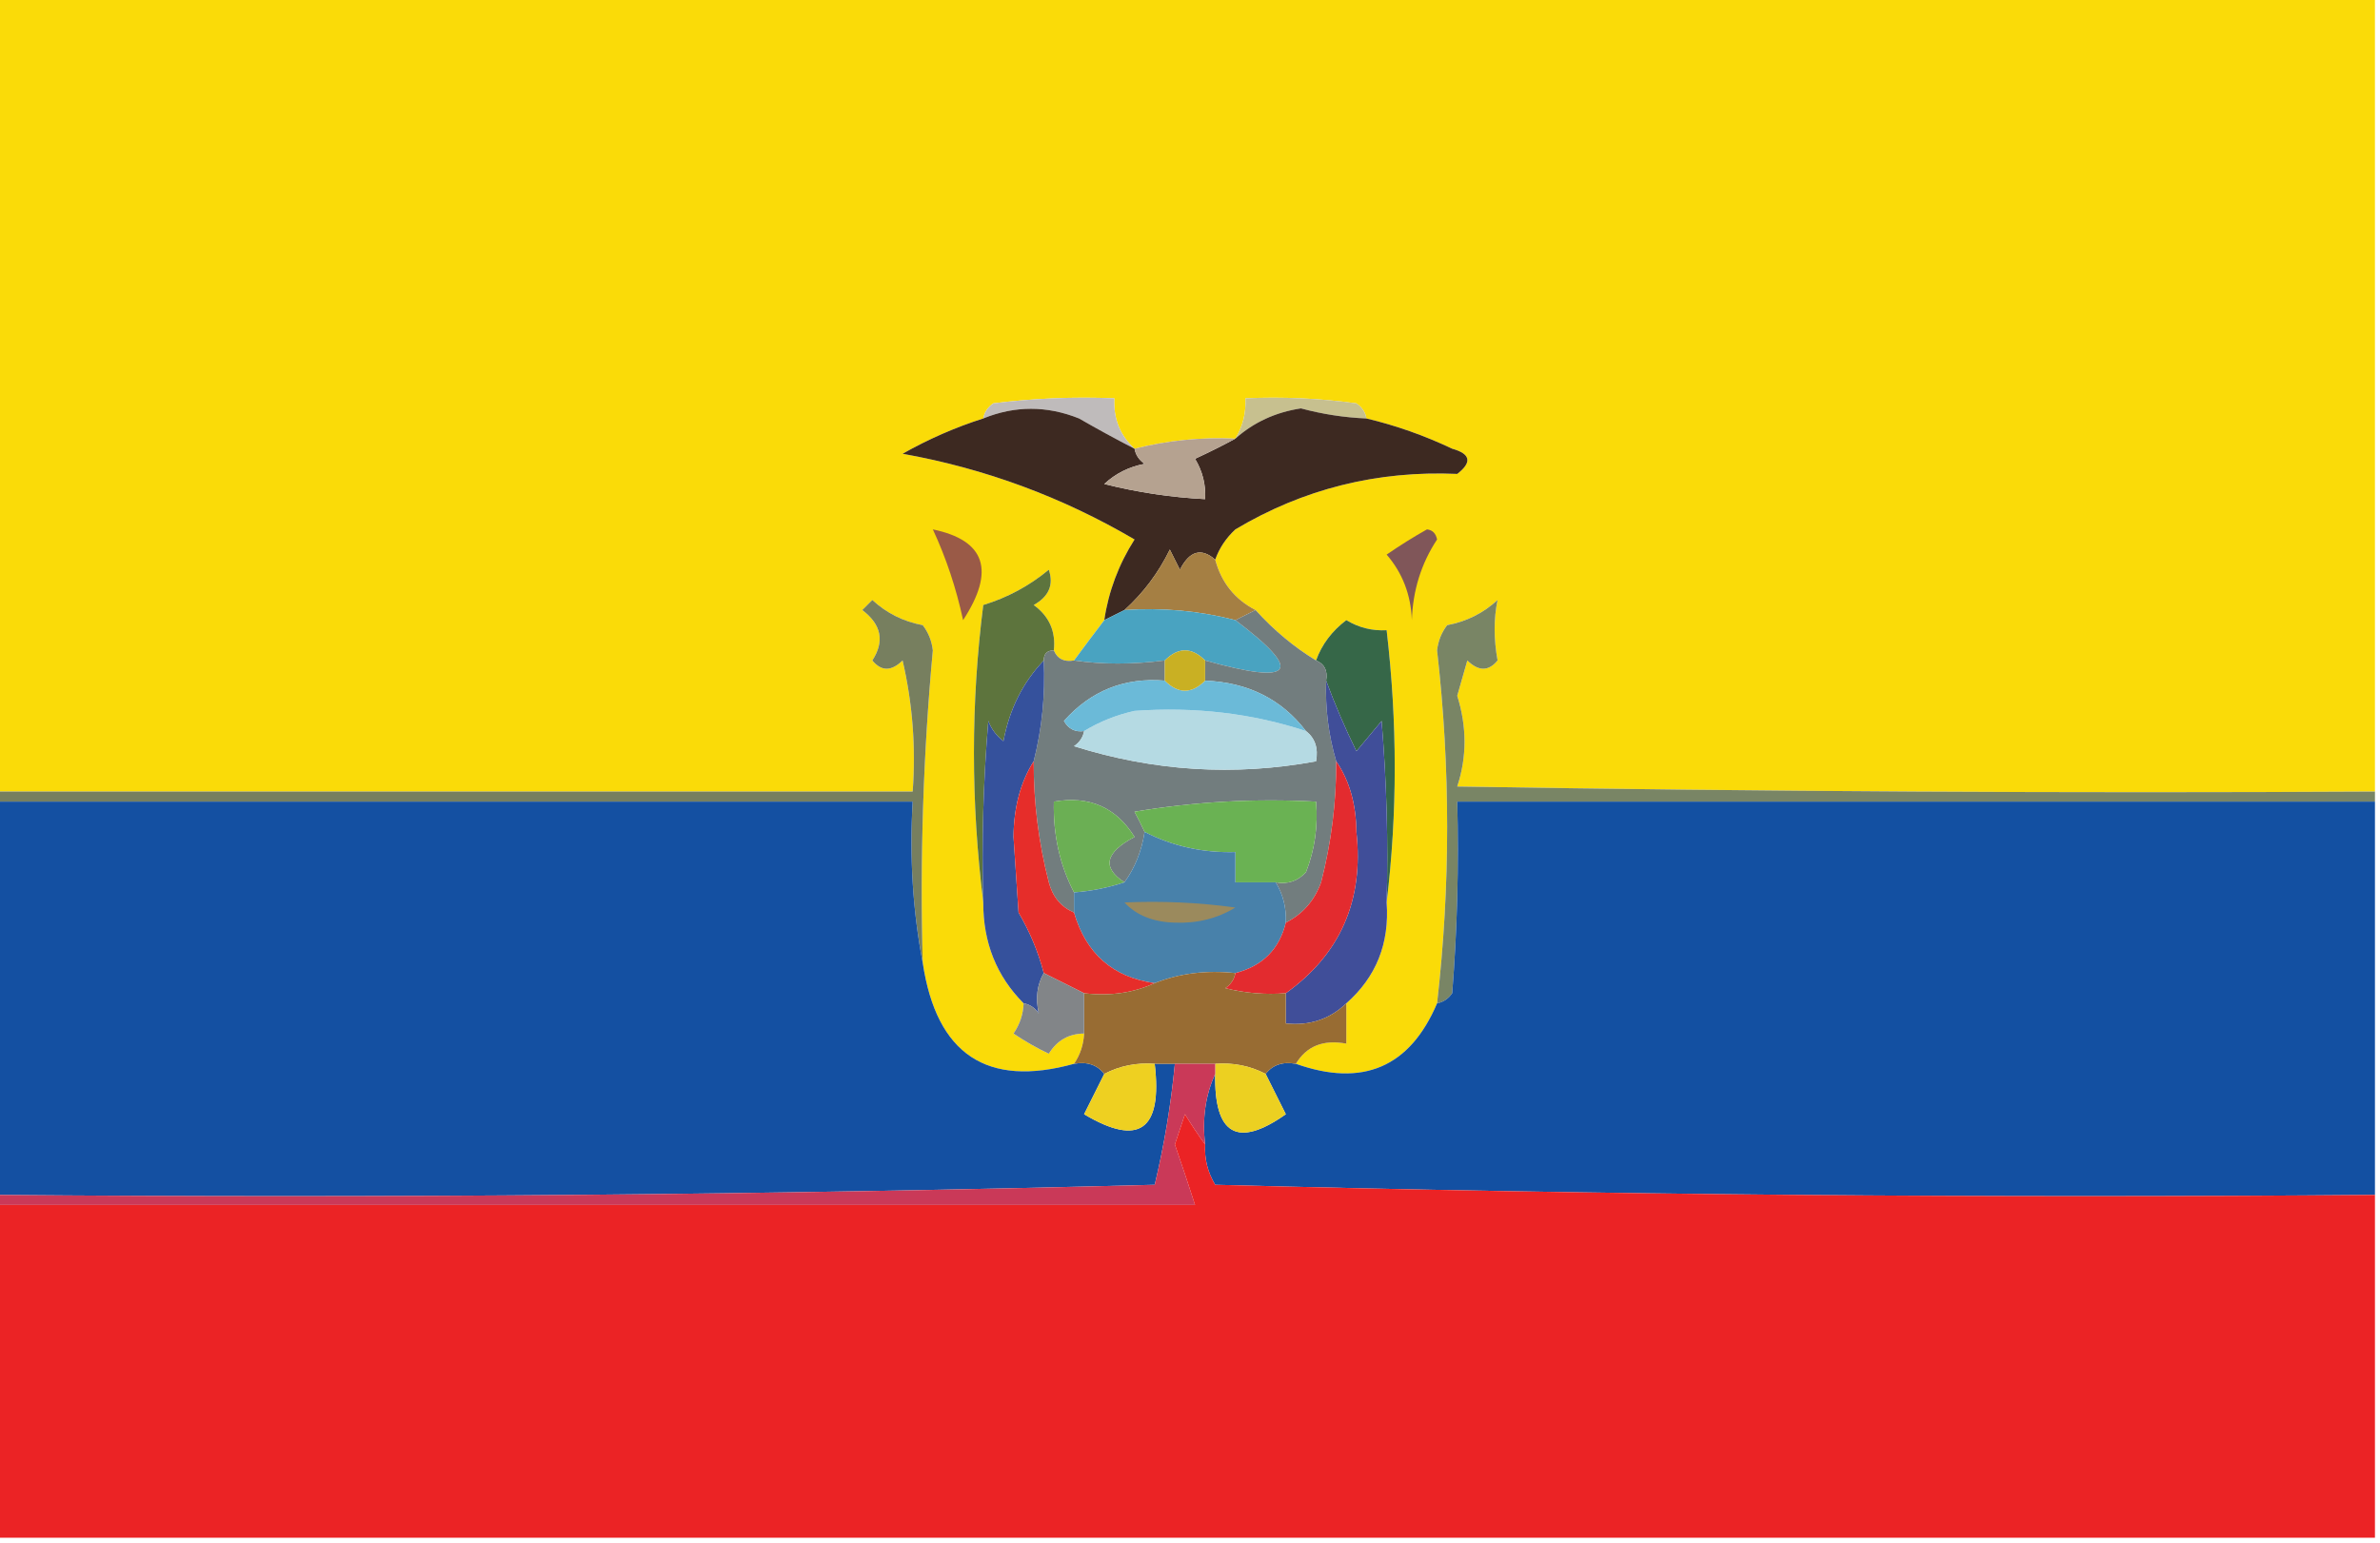 <?xml version="1.0" encoding="UTF-8"?>
<!DOCTYPE svg PUBLIC "-//W3C//DTD SVG 1.1//EN" "http://www.w3.org/Graphics/SVG/1.1/DTD/svg11.dtd">
<svg xmlns="http://www.w3.org/2000/svg" version="1.1" width="236px" height="153px" style="shape-rendering:geometricPrecision; text-rendering:geometricPrecision; image-rendering:optimizeQuality; fill-rule:evenodd; clip-rule:evenodd" xmlns:xlink="http://www.w3.org/1999/xlink">
<g><path style="opacity:1" fill="#fadb08" d="M -0.5,-0.5 C 78.167,-0.5 156.833,-0.5 235.5,-0.5C 235.5,25.833 235.5,52.167 235.5,78.5C 205.165,78.667 174.832,78.5 144.5,78C 145.464,75.077 145.464,72.077 144.5,69C 144.833,67.833 145.167,66.667 145.5,65.5C 146.609,66.59 147.609,66.59 148.5,65.5C 148.112,63.359 148.112,61.359 148.5,59.5C 147.088,60.806 145.421,61.64 143.5,62C 142.941,62.725 142.608,63.558 142.5,64.5C 143.832,76.186 143.832,87.852 142.5,99.5C 139.795,105.849 135.128,107.849 128.5,105.5C 129.552,103.744 131.219,103.077 133.5,103.5C 133.5,102.167 133.5,100.833 133.5,99.5C 136.46,96.9 137.794,93.567 137.5,89.5C 138.57,80.66 138.57,71.66 137.5,62.5C 136.07,62.579 134.736,62.246 133.5,61.5C 132.066,62.588 131.066,63.922 130.5,65.5C 128.304,64.162 126.304,62.495 124.5,60.5C 122.445,59.441 121.111,57.775 120.5,55.5C 120.908,54.357 121.575,53.357 122.5,52.5C 129.232,48.484 136.565,46.65 144.5,47C 145.993,45.844 145.826,45.01 144,44.5C 141.256,43.197 138.423,42.197 135.5,41.5C 135.389,40.883 135.056,40.383 134.5,40C 130.848,39.501 127.182,39.335 123.5,39.5C 123.567,40.959 123.234,42.292 122.5,43.5C 119.098,43.342 115.764,43.676 112.5,44.5C 111.058,43.181 110.392,41.514 110.5,39.5C 106.486,39.334 102.486,39.501 98.5,40C 97.944,40.383 97.611,40.883 97.5,41.5C 94.738,42.38 92.071,43.546 89.5,45C 97.66,46.458 105.327,49.291 112.5,53.5C 110.924,55.979 109.924,58.646 109.5,61.5C 108.512,62.795 107.512,64.128 106.5,65.5C 105.508,65.672 104.842,65.338 104.5,64.5C 104.703,62.61 104.037,61.11 102.5,60C 104.007,59.163 104.507,57.996 104,56.5C 102.065,58.102 99.899,59.269 97.5,60C 96.266,69.715 96.266,79.548 97.5,89.5C 97.486,93.475 98.819,96.808 101.5,99.5C 101.461,100.583 101.127,101.583 100.5,102.5C 101.628,103.262 102.795,103.929 104,104.5C 104.816,103.177 105.983,102.511 107.5,102.5C 107.443,103.609 107.11,104.609 106.5,105.5C 97.866,107.892 92.866,104.559 91.5,95.5C 91.214,85.134 91.547,74.8 92.5,64.5C 92.392,63.558 92.058,62.725 91.5,62C 89.579,61.64 87.912,60.806 86.5,59.5C 86.167,59.833 85.833,60.167 85.5,60.5C 87.401,61.935 87.734,63.602 86.5,65.5C 87.391,66.59 88.391,66.59 89.5,65.5C 90.492,69.783 90.826,74.116 90.5,78.5C 60.167,78.5 29.833,78.5 -0.5,78.5C -0.5,52.167 -0.5,25.833 -0.5,-0.5 Z"/></g>
<g><path style="opacity:1" fill="#c7c08f" d="M 135.5,41.5 C 133.304,41.41 131.137,41.077 129,40.5C 126.479,40.884 124.312,41.884 122.5,43.5C 123.234,42.292 123.567,40.959 123.5,39.5C 127.182,39.335 130.848,39.501 134.5,40C 135.056,40.383 135.389,40.883 135.5,41.5 Z"/></g>
<g><path style="opacity:1" fill="#bfbbbb" d="M 112.5,44.5 C 110.674,43.562 108.841,42.562 107,41.5C 103.807,40.223 100.64,40.223 97.5,41.5C 97.611,40.883 97.944,40.383 98.5,40C 102.486,39.501 106.486,39.334 110.5,39.5C 110.392,41.514 111.058,43.181 112.5,44.5 Z"/></g>
<g><path style="opacity:1" fill="#3d2921" d="M 112.5,44.5 C 112.611,45.117 112.944,45.617 113.5,46C 111.956,46.29 110.623,46.956 109.5,48C 112.793,48.826 116.126,49.326 119.5,49.5C 119.579,48.069 119.246,46.736 118.5,45.5C 119.949,44.828 121.282,44.161 122.5,43.5C 124.312,41.884 126.479,40.884 129,40.5C 131.137,41.077 133.304,41.41 135.5,41.5C 138.423,42.197 141.256,43.197 144,44.5C 145.826,45.01 145.993,45.844 144.5,47C 136.565,46.65 129.232,48.484 122.5,52.5C 121.575,53.357 120.908,54.357 120.5,55.5C 119.12,54.294 117.953,54.627 117,56.5C 116.667,55.833 116.333,55.167 116,54.5C 114.876,56.803 113.376,58.803 111.5,60.5C 110.833,60.833 110.167,61.167 109.5,61.5C 109.924,58.646 110.924,55.979 112.5,53.5C 105.327,49.291 97.66,46.458 89.5,45C 92.071,43.546 94.738,42.38 97.5,41.5C 100.64,40.223 103.807,40.223 107,41.5C 108.841,42.562 110.674,43.562 112.5,44.5 Z"/></g>
<g><path style="opacity:1" fill="#b5a290" d="M 122.5,43.5 C 121.282,44.161 119.949,44.828 118.5,45.5C 119.246,46.736 119.579,48.069 119.5,49.5C 116.126,49.326 112.793,48.826 109.5,48C 110.623,46.956 111.956,46.29 113.5,46C 112.944,45.617 112.611,45.117 112.5,44.5C 115.764,43.676 119.098,43.342 122.5,43.5 Z"/></g>
<g><path style="opacity:1" fill="#805659" d="M 141.5,52.5 C 142.043,52.56 142.376,52.893 142.5,53.5C 140.929,55.882 140.096,58.549 140,61.5C 139.907,58.992 139.074,56.826 137.5,55C 138.858,54.066 140.192,53.232 141.5,52.5 Z"/></g>
<g><path style="opacity:1" fill="#5d743d" d="M 104.5,64.5 C 103.833,64.5 103.5,64.833 103.5,65.5C 101.426,67.675 100.093,70.342 99.5,73.5C 98.808,72.975 98.308,72.308 98,71.5C 97.501,77.491 97.334,83.491 97.5,89.5C 96.266,79.548 96.266,69.715 97.5,60C 99.899,59.269 102.065,58.102 104,56.5C 104.507,57.996 104.007,59.163 102.5,60C 104.037,61.11 104.703,62.61 104.5,64.5 Z"/></g>
<g><path style="opacity:1" fill="#a57f43" d="M 120.5,55.5 C 121.111,57.775 122.445,59.441 124.5,60.5C 123.833,60.833 123.167,61.167 122.5,61.5C 118.936,60.577 115.269,60.244 111.5,60.5C 113.376,58.803 114.876,56.803 116,54.5C 116.333,55.167 116.667,55.833 117,56.5C 117.953,54.627 119.12,54.294 120.5,55.5 Z"/></g>
<g><path style="opacity:1" fill="#9a5a47" d="M 92.5,52.5 C 97.715,53.584 98.715,56.584 95.5,61.5C 94.815,58.322 93.815,55.322 92.5,52.5 Z"/></g>
<g><path style="opacity:1" fill="#49a3c1" d="M 111.5,60.5 C 115.269,60.244 118.936,60.577 122.5,61.5C 129.334,66.648 128.334,67.982 119.5,65.5C 118.167,64.167 116.833,64.167 115.5,65.5C 112.281,65.906 109.281,65.906 106.5,65.5C 107.512,64.128 108.512,62.795 109.5,61.5C 110.167,61.167 110.833,60.833 111.5,60.5 Z"/></g>
<g><path style="opacity:1" fill="#366748" d="M 137.5,89.5 C 137.666,83.491 137.499,77.491 137,71.5C 136.167,72.5 135.333,73.5 134.5,74.5C 133.34,72.125 132.34,69.792 131.5,67.5C 131.672,66.508 131.338,65.842 130.5,65.5C 131.066,63.922 132.066,62.588 133.5,61.5C 134.736,62.246 136.07,62.579 137.5,62.5C 138.57,71.66 138.57,80.66 137.5,89.5 Z"/></g>
<g><path style="opacity:1" fill="#727d7e" d="M 124.5,60.5 C 126.304,62.495 128.304,64.162 130.5,65.5C 131.338,65.842 131.672,66.508 131.5,67.5C 131.401,70.237 131.735,72.904 132.5,75.5C 132.515,79.56 132.015,83.56 131,87.5C 130.34,89.324 129.173,90.657 127.5,91.5C 127.567,90.041 127.234,88.708 126.5,87.5C 127.675,87.719 128.675,87.386 129.5,86.5C 130.374,84.253 130.708,81.92 130.5,79.5C 124.463,79.171 118.463,79.504 112.5,80.5C 112.863,81.183 113.196,81.85 113.5,82.5C 113.204,84.403 112.537,86.07 111.5,87.5C 109.248,86.043 109.581,84.543 112.5,83C 110.672,80.058 108.005,78.891 104.5,79.5C 104.42,82.781 105.087,85.781 106.5,88.5C 106.5,89.167 106.5,89.833 106.5,90.5C 105.21,89.942 104.377,88.942 104,87.5C 102.985,83.56 102.485,79.56 102.5,75.5C 103.324,72.236 103.658,68.902 103.5,65.5C 103.5,64.833 103.833,64.5 104.5,64.5C 104.842,65.338 105.508,65.672 106.5,65.5C 109.281,65.906 112.281,65.906 115.5,65.5C 115.5,66.167 115.5,66.833 115.5,67.5C 111.495,67.169 108.162,68.503 105.5,71.5C 105.957,72.297 106.624,72.631 107.5,72.5C 107.389,73.117 107.056,73.617 106.5,74C 114.398,76.492 122.398,76.992 130.5,75.5C 130.737,74.209 130.404,73.209 129.5,72.5C 127.08,69.339 123.747,67.673 119.5,67.5C 119.5,66.833 119.5,66.167 119.5,65.5C 128.334,67.982 129.334,66.648 122.5,61.5C 123.167,61.167 123.833,60.833 124.5,60.5 Z"/></g>
<g><path style="opacity:1" fill="#b5dae3" d="M 129.5,72.5 C 130.404,73.209 130.737,74.209 130.5,75.5C 122.398,76.992 114.398,76.492 106.5,74C 107.056,73.617 107.389,73.117 107.5,72.5C 109.033,71.569 110.7,70.902 112.5,70.5C 118.49,70.074 124.157,70.741 129.5,72.5 Z"/></g>
<g><path style="opacity:1" fill="#6bbad8" d="M 115.5,67.5 C 116.833,68.833 118.167,68.833 119.5,67.5C 123.747,67.673 127.08,69.339 129.5,72.5C 124.157,70.741 118.49,70.074 112.5,70.5C 110.7,70.902 109.033,71.569 107.5,72.5C 106.624,72.631 105.957,72.297 105.5,71.5C 108.162,68.503 111.495,67.169 115.5,67.5 Z"/></g>
<g><path style="opacity:1" fill="#c9b023" d="M 119.5,65.5 C 119.5,66.167 119.5,66.833 119.5,67.5C 118.167,68.833 116.833,68.833 115.5,67.5C 115.5,66.833 115.5,66.167 115.5,65.5C 116.833,64.167 118.167,64.167 119.5,65.5 Z"/></g>
<g><path style="opacity:1" fill="#777f5f" d="M 91.5,95.5 C 90.512,90.359 90.179,85.026 90.5,79.5C 60.167,79.5 29.833,79.5 -0.5,79.5C -0.5,79.167 -0.5,78.833 -0.5,78.5C 29.833,78.5 60.167,78.5 90.5,78.5C 90.826,74.116 90.492,69.783 89.5,65.5C 88.391,66.59 87.391,66.59 86.5,65.5C 87.734,63.602 87.401,61.935 85.5,60.5C 85.833,60.167 86.167,59.833 86.5,59.5C 87.912,60.806 89.579,61.64 91.5,62C 92.058,62.725 92.392,63.558 92.5,64.5C 91.547,74.8 91.214,85.134 91.5,95.5 Z"/></g>
<g><path style="opacity:1" fill="#798565" d="M 235.5,78.5 C 235.5,78.833 235.5,79.167 235.5,79.5C 205.167,79.5 174.833,79.5 144.5,79.5C 144.666,85.842 144.5,92.175 144,98.5C 143.617,99.056 143.117,99.389 142.5,99.5C 143.832,87.852 143.832,76.186 142.5,64.5C 142.608,63.558 142.941,62.725 143.5,62C 145.421,61.64 147.088,60.806 148.5,59.5C 148.112,61.359 148.112,63.359 148.5,65.5C 147.609,66.59 146.609,66.59 145.5,65.5C 145.167,66.667 144.833,67.833 144.5,69C 145.464,72.077 145.464,75.077 144.5,78C 174.832,78.5 205.165,78.667 235.5,78.5 Z"/></g>
<g><path style="opacity:1" fill="#1450a2" d="M -0.5,79.5 C 29.833,79.5 60.167,79.5 90.5,79.5C 90.179,85.026 90.512,90.359 91.5,95.5C 92.866,104.559 97.866,107.892 106.5,105.5C 107.791,105.263 108.791,105.596 109.5,106.5C 108.847,107.807 108.18,109.14 107.5,110.5C 112.943,113.752 115.276,112.085 114.5,105.5C 115.167,105.5 115.833,105.5 116.5,105.5C 116.112,109.552 115.445,113.552 114.5,117.5C 76.172,118.5 37.839,118.833 -0.5,118.5C -0.5,105.5 -0.5,92.5 -0.5,79.5 Z"/></g>
<g><path style="opacity:1" fill="#6ab253" d="M 126.5,87.5 C 125.167,87.5 123.833,87.5 122.5,87.5C 122.5,86.5 122.5,85.5 122.5,84.5C 119.261,84.587 116.261,83.921 113.5,82.5C 113.196,81.85 112.863,81.183 112.5,80.5C 118.463,79.504 124.463,79.171 130.5,79.5C 130.708,81.92 130.374,84.253 129.5,86.5C 128.675,87.386 127.675,87.719 126.5,87.5 Z"/></g>
<g><path style="opacity:1" fill="#6baf54" d="M 111.5,87.5 C 109.883,88.038 108.216,88.371 106.5,88.5C 105.087,85.781 104.42,82.781 104.5,79.5C 108.005,78.891 110.672,80.058 112.5,83C 109.581,84.543 109.248,86.043 111.5,87.5 Z"/></g>
<g><path style="opacity:1" fill="#1350a2" d="M 235.5,79.5 C 235.5,92.5 235.5,105.5 235.5,118.5C 197.161,118.833 158.828,118.5 120.5,117.5C 119.754,116.264 119.421,114.93 119.5,113.5C 119.198,110.941 119.532,108.607 120.5,106.5C 120.383,112.55 122.716,113.883 127.5,110.5C 126.82,109.14 126.153,107.807 125.5,106.5C 126.209,105.596 127.209,105.263 128.5,105.5C 135.128,107.849 139.795,105.849 142.5,99.5C 143.117,99.389 143.617,99.056 144,98.5C 144.5,92.175 144.666,85.842 144.5,79.5C 174.833,79.5 205.167,79.5 235.5,79.5 Z"/></g>
<g><path style="opacity:1" fill="#35519c" d="M 103.5,65.5 C 103.658,68.902 103.324,72.236 102.5,75.5C 101.191,77.571 100.525,80.071 100.5,83C 100.667,85.5 100.833,88 101,90.5C 102.122,92.407 102.955,94.407 103.5,96.5C 102.836,97.648 102.669,98.981 103,100.5C 102.617,99.944 102.117,99.611 101.5,99.5C 98.819,96.808 97.486,93.475 97.5,89.5C 97.334,83.491 97.501,77.491 98,71.5C 98.308,72.308 98.808,72.975 99.5,73.5C 100.093,70.342 101.426,67.675 103.5,65.5 Z"/></g>
<g><path style="opacity:1" fill="#4881aa" d="M 113.5,82.5 C 116.261,83.921 119.261,84.587 122.5,84.5C 122.5,85.5 122.5,86.5 122.5,87.5C 123.833,87.5 125.167,87.5 126.5,87.5C 127.234,88.708 127.567,90.041 127.5,91.5C 126.856,94.144 125.189,95.811 122.5,96.5C 119.615,96.194 116.948,96.527 114.5,97.5C 110.361,96.924 107.695,94.591 106.5,90.5C 106.5,89.833 106.5,89.167 106.5,88.5C 108.216,88.371 109.883,88.038 111.5,87.5C 112.537,86.07 113.204,84.403 113.5,82.5 Z"/></g>
<g><path style="opacity:1" fill="#404e99" d="M 131.5,67.5 C 132.34,69.792 133.34,72.125 134.5,74.5C 135.333,73.5 136.167,72.5 137,71.5C 137.499,77.491 137.666,83.491 137.5,89.5C 137.794,93.567 136.46,96.9 133.5,99.5C 131.858,101.081 129.858,101.747 127.5,101.5C 127.5,100.5 127.5,99.5 127.5,98.5C 132.912,94.624 135.245,89.291 134.5,82.5C 134.471,79.731 133.805,77.397 132.5,75.5C 131.735,72.904 131.401,70.237 131.5,67.5 Z"/></g>
<g><path style="opacity:1" fill="#9b8a5d" d="M 111.5,89.5 C 115.182,89.335 118.848,89.501 122.5,90C 120.712,91.088 118.712,91.588 116.5,91.5C 114.36,91.444 112.694,90.777 111.5,89.5 Z"/></g>
<g><path style="opacity:1" fill="#e32b2f" d="M 132.5,75.5 C 133.805,77.397 134.471,79.731 134.5,82.5C 135.245,89.291 132.912,94.624 127.5,98.5C 125.473,98.662 123.473,98.496 121.5,98C 122.056,97.617 122.389,97.117 122.5,96.5C 125.189,95.811 126.856,94.144 127.5,91.5C 129.173,90.657 130.34,89.324 131,87.5C 132.015,83.56 132.515,79.56 132.5,75.5 Z"/></g>
<g><path style="opacity:1" fill="#e62d2a" d="M 102.5,75.5 C 102.485,79.56 102.985,83.56 104,87.5C 104.377,88.942 105.21,89.942 106.5,90.5C 107.695,94.591 110.361,96.924 114.5,97.5C 112.393,98.468 110.059,98.802 107.5,98.5C 106.167,97.833 104.833,97.167 103.5,96.5C 102.955,94.407 102.122,92.407 101,90.5C 100.833,88 100.667,85.5 100.5,83C 100.525,80.071 101.191,77.571 102.5,75.5 Z"/></g>
<g><path style="opacity:1" fill="#986c33" d="M 122.5,96.5 C 122.389,97.117 122.056,97.617 121.5,98C 123.473,98.496 125.473,98.662 127.5,98.5C 127.5,99.5 127.5,100.5 127.5,101.5C 129.858,101.747 131.858,101.081 133.5,99.5C 133.5,100.833 133.5,102.167 133.5,103.5C 131.219,103.077 129.552,103.744 128.5,105.5C 127.209,105.263 126.209,105.596 125.5,106.5C 123.958,105.699 122.292,105.366 120.5,105.5C 119.167,105.5 117.833,105.5 116.5,105.5C 115.833,105.5 115.167,105.5 114.5,105.5C 112.708,105.366 111.042,105.699 109.5,106.5C 108.791,105.596 107.791,105.263 106.5,105.5C 107.11,104.609 107.443,103.609 107.5,102.5C 107.5,101.167 107.5,99.833 107.5,98.5C 110.059,98.802 112.393,98.468 114.5,97.5C 116.948,96.527 119.615,96.194 122.5,96.5 Z"/></g>
<g><path style="opacity:1" fill="#828588" d="M 103.5,96.5 C 104.833,97.167 106.167,97.833 107.5,98.5C 107.5,99.833 107.5,101.167 107.5,102.5C 105.983,102.511 104.816,103.177 104,104.5C 102.795,103.929 101.628,103.262 100.5,102.5C 101.127,101.583 101.461,100.583 101.5,99.5C 102.117,99.611 102.617,99.944 103,100.5C 102.669,98.981 102.836,97.648 103.5,96.5 Z"/></g>
<g><path style="opacity:1" fill="#ecd021" d="M 120.5,105.5 C 122.292,105.366 123.958,105.699 125.5,106.5C 126.153,107.807 126.82,109.14 127.5,110.5C 122.716,113.883 120.383,112.55 120.5,106.5C 120.5,106.167 120.5,105.833 120.5,105.5 Z"/></g>
<g><path style="opacity:1" fill="#eed021" d="M 114.5,105.5 C 115.276,112.085 112.943,113.752 107.5,110.5C 108.18,109.14 108.847,107.807 109.5,106.5C 111.042,105.699 112.708,105.366 114.5,105.5 Z"/></g>
<g><path style="opacity:1" fill="#ca3958" d="M 116.5,105.5 C 117.833,105.5 119.167,105.5 120.5,105.5C 120.5,105.833 120.5,106.167 120.5,106.5C 119.532,108.607 119.198,110.941 119.5,113.5C 118.842,112.602 118.176,111.602 117.5,110.5C 117.167,111.5 116.833,112.5 116.5,113.5C 117.204,115.535 117.871,117.535 118.5,119.5C 78.833,119.5 39.167,119.5 -0.5,119.5C -0.5,119.167 -0.5,118.833 -0.5,118.5C 37.839,118.833 76.172,118.5 114.5,117.5C 115.445,113.552 116.112,109.552 116.5,105.5 Z"/></g>
<g><path style="opacity:1" fill="#eb2325" d="M 119.5,113.5 C 119.421,114.93 119.754,116.264 120.5,117.5C 158.828,118.5 197.161,118.833 235.5,118.5C 235.5,129.833 235.5,141.167 235.5,152.5C 156.833,152.5 78.167,152.5 -0.5,152.5C -0.5,141.5 -0.5,130.5 -0.5,119.5C 39.167,119.5 78.833,119.5 118.5,119.5C 117.871,117.535 117.204,115.535 116.5,113.5C 116.833,112.5 117.167,111.5 117.5,110.5C 118.176,111.602 118.842,112.602 119.5,113.5 Z"/></g>
</svg>

